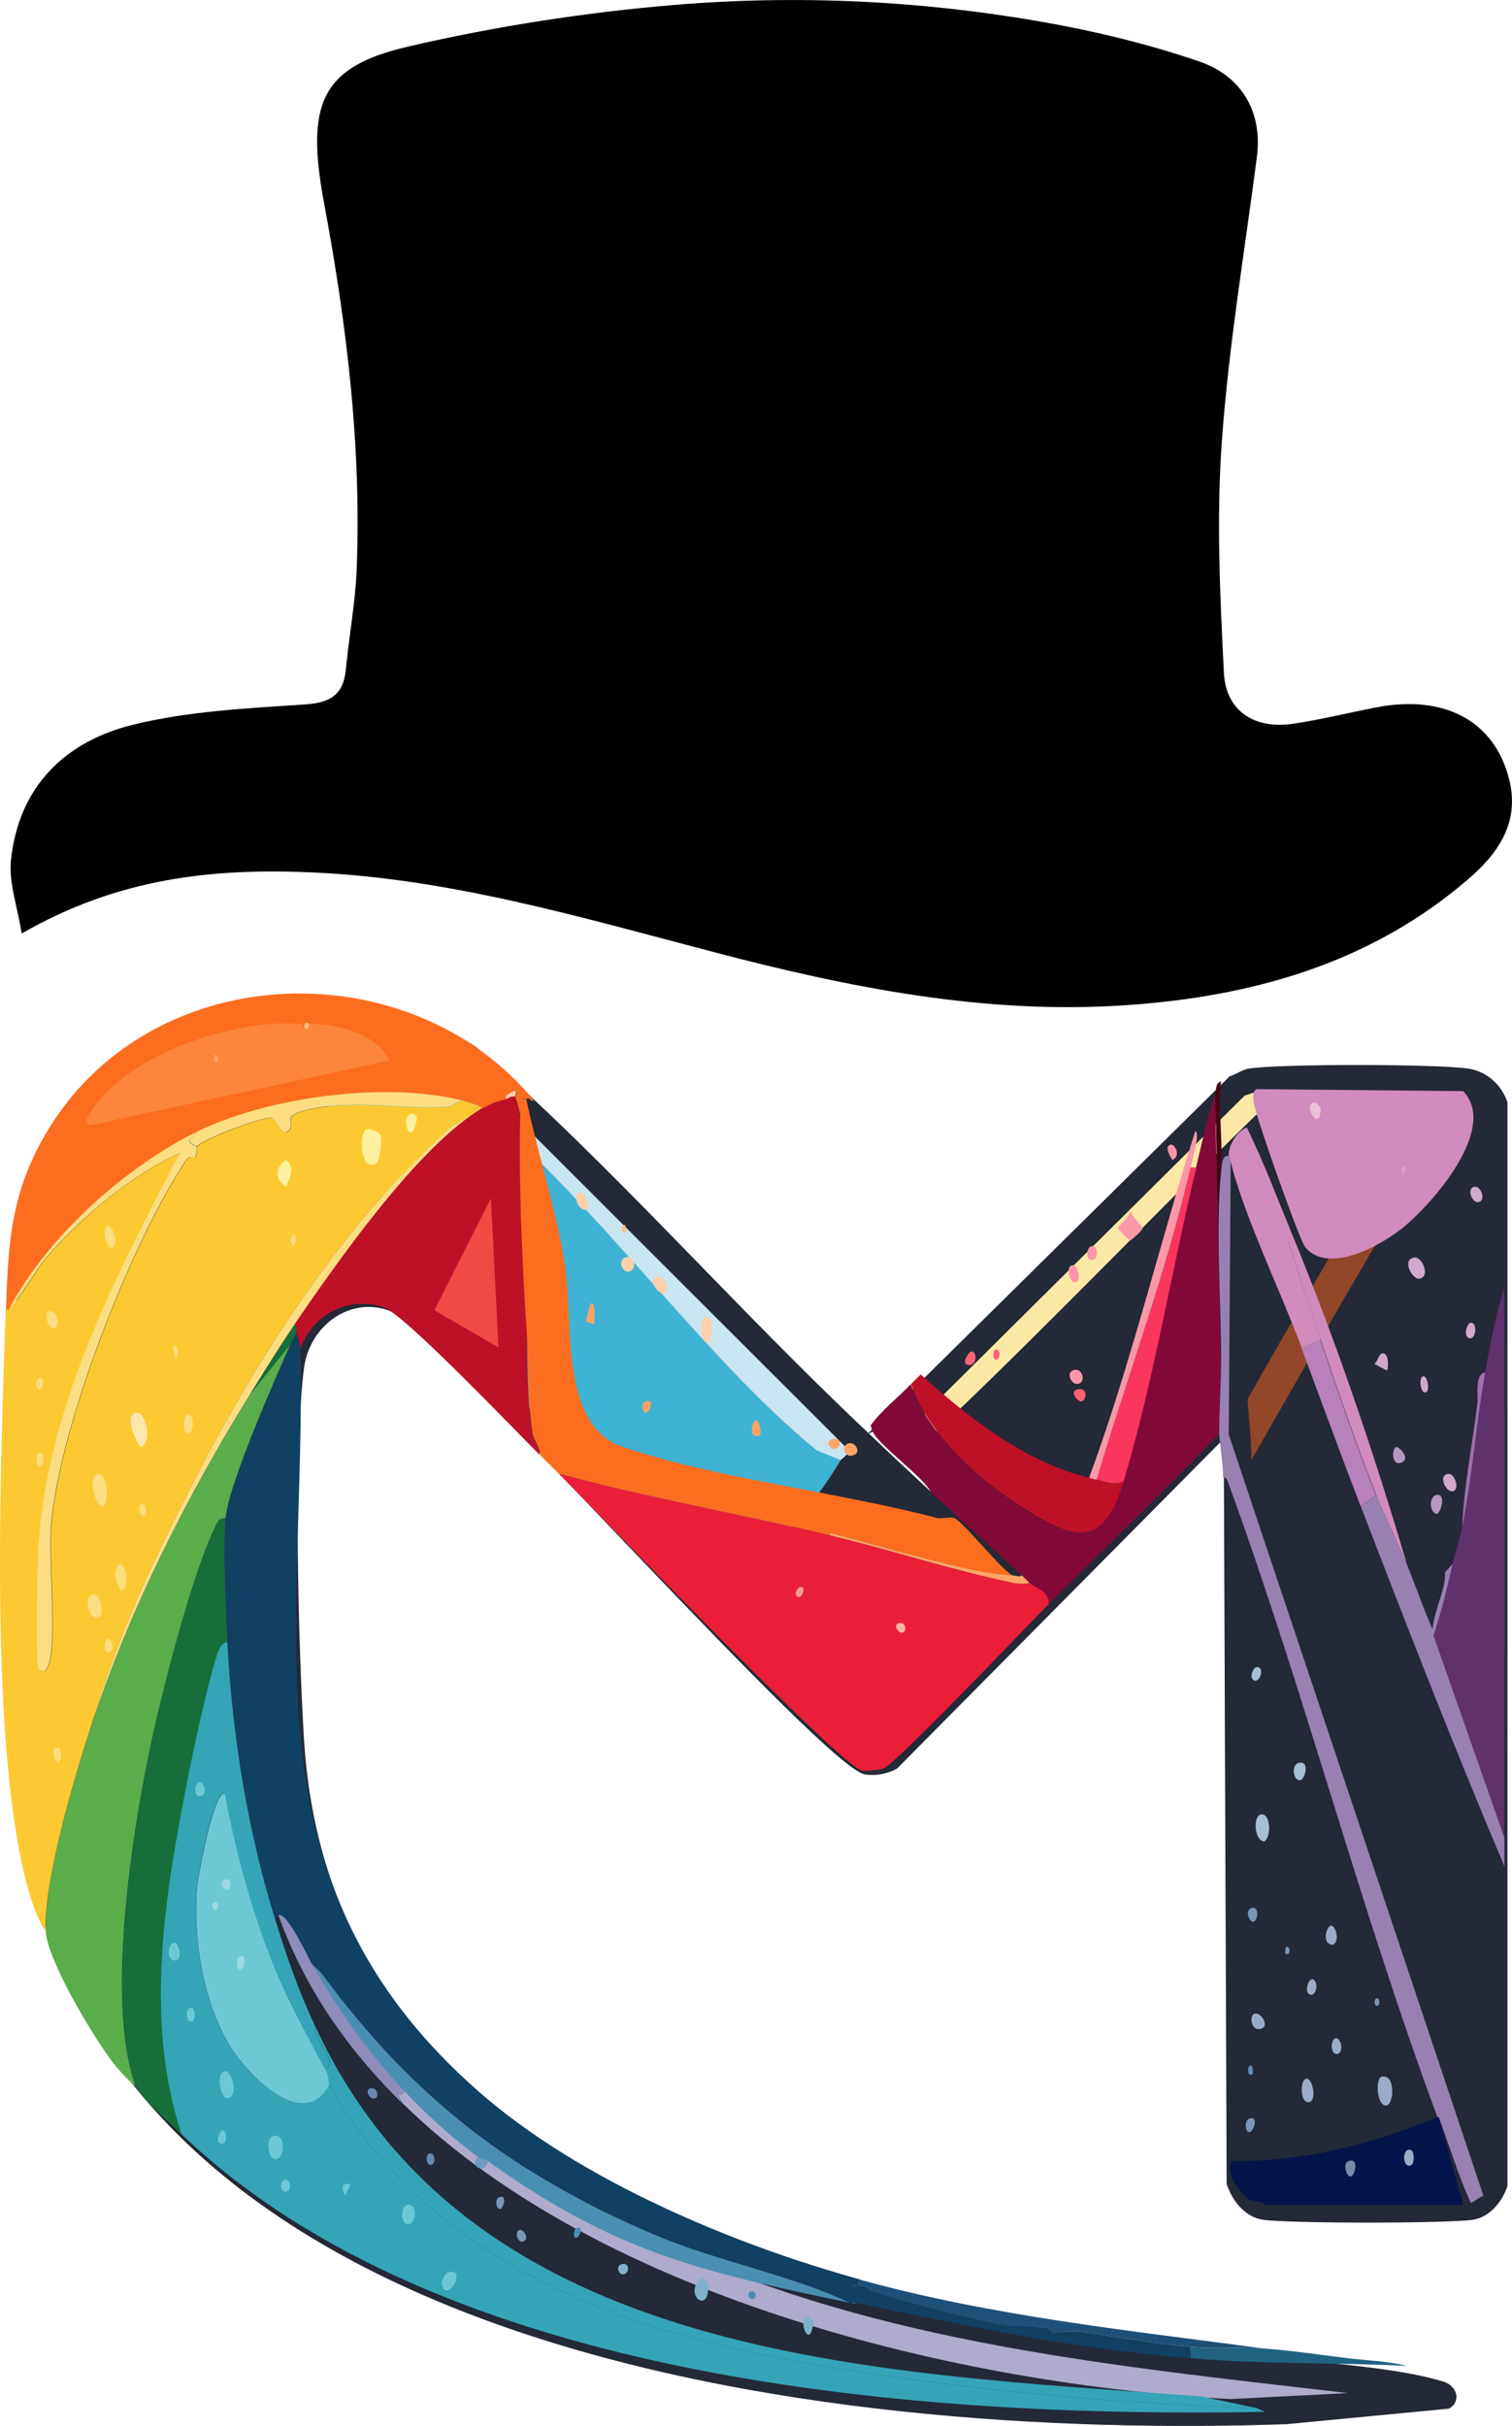 <svg xmlns="http://www.w3.org/2000/svg" version="1.1" xmlns:xlink="http://www.w3.org/1999/xlink" width="93.42" height="149.88"><svg id="SvgjsSvg1267" data-name="Ebene 1" xmlns="http://www.w3.org/2000/svg" xmlns:xlink="http://www.w3.org/1999/xlink" viewBox="0 0 93.42 149.88">
  <defs>
    <style>
      .cls-1 {
        fill: #fc6d1f;
      }

      .cls-2 {
        fill: #9bd9e1;
      }

      .cls-3 {
        fill: #a070a8;
      }

      .cls-4 {
        fill: #35a4b7;
      }

      .cls-5 {
        fill: #9cacc8;
      }

      .cls-6 {
        fill: #fca567;
      }

      .cls-7 {
        fill: #fd853d;
      }

      .cls-8 {
        fill: #498fb3;
      }

      .cls-9 {
        fill: #9880b1;
      }

      .cls-10 {
        fill: #fde7ae;
      }

      .cls-11 {
        fill: #eb1e38;
      }

      .cls-12 {
        fill: url(#Unbenannter_Verlauf_526);
      }

      .cls-13 {
        fill: #fa365f;
      }

      .cls-14 {
        fill: url(#Unbenannter_Verlauf_584);
      }

      .cls-15 {
        fill: #05144b;
      }

      .cls-16 {
        fill: #fdb2a0;
      }

      .cls-17 {
        fill: #fff;
      }

      .cls-18 {
        fill: #166e3b;
      }

      .cls-19 {
        fill: #7b8aa7;
      }

      .cls-20 {
        fill: #3fb3d4;
      }

      .cls-21 {
        fill: #104062;
      }

      .cls-22 {
        fill: url(#Unbenannter_Verlauf_527);
      }

      .cls-23 {
        fill: #232936;
      }

      .cls-24 {
        fill: url(#Unbenannter_Verlauf_214);
      }

      .cls-25 {
        fill: #c9e5f2;
      }

      .cls-26 {
        fill: #273368;
      }

      .cls-27 {
        fill: #1e5078;
      }

      .cls-28 {
        fill: url(#Unbenannter_Verlauf_543);
      }

      .cls-29 {
        fill: #b881b9;
      }

      .cls-30 {
        fill: #820937;
      }

      .cls-31 {
        fill: url(#Unbenannter_Verlauf_554);
      }

      .cls-32 {
        fill: #7eb2ca;
      }

      .cls-33 {
        fill: #b598be;
      }

      .cls-34 {
        fill: #fddd81;
      }

      .cls-35 {
        fill: #460615;
      }

      .cls-36 {
        fill: #6c9cbd;
      }

      .cls-37 {
        fill: #8e8cba;
      }

      .cls-38 {
        fill: #fdc932;
      }

      .cls-39 {
        fill: #aeabcc;
      }

      .cls-40 {
        fill: #fecfa9;
      }

      .cls-41 {
        fill: #5f316d;
      }

      .cls-42 {
        fill: #f89d98;
      }

      .cls-43 {
        fill: #edc0d8;
      }

      .cls-44 {
        fill: #7a96b7;
      }

      .cls-45 {
        fill: #fef09f;
      }

      .cls-46 {
        fill: #6889b0;
      }

      .cls-47 {
        fill: url(#Unbenannter_Verlauf_212);
      }

      .cls-48 {
        fill: #9d3431;
      }

      .cls-49 {
        fill: #d28bbd;
      }

      .cls-50 {
        fill: url(#Unbenannter_Verlauf_574);
      }

      .cls-51 {
        fill: url(#Unbenannter_Verlauf_211);
      }

      .cls-52 {
        fill: #be1128;
      }

      .cls-53 {
        fill: #d1a8cb;
      }

      .cls-54 {
        fill: #59ad4b;
      }

      .cls-55 {
        fill: #fb97a9;
      }

      .cls-56 {
        fill: #fa6375;
      }

      .cls-57 {
        fill: #a7bed5;
      }

      .cls-58 {
        fill: #fbe7a6;
      }

      .cls-59 {
        fill: #216281;
      }

      .cls-60 {
        fill: #924728;
      }

      .cls-61 {
        fill: #6cc9d4;
      }

      .cls-62 {
        fill: #f14944;
      }

      .cls-63 {
        fill: url(#Unbenannter_Verlauf_213);
      }

      .cls-64 {
        fill: url(#Unbenannter_Verlauf_564);
      }

      .cls-65 {
        fill: #fcbc7f;
      }
    </style>
    <linearGradient id="SvgjsLinearGradient1266" data-name="Unbenannter Verlauf 211" x1="23.36" y1="62.76" x2="43.42" y2="147.86" gradientUnits="userSpaceOnUse">
      <stop offset=".2" stop-color="#51498a"></stop>
      <stop offset="1" stop-color="#8b80af"></stop>
    </linearGradient>
    <linearGradient id="SvgjsLinearGradient1265" data-name="Unbenannter Verlauf 213" x1="85.47" y1="73.45" x2="58.73" y2="92.44" gradientUnits="userSpaceOnUse">
      <stop offset="0" stop-color="#f9b038"></stop>
      <stop offset="1" stop-color="#fcdc36"></stop>
    </linearGradient>
    <linearGradient id="SvgjsLinearGradient1264" data-name="Unbenannter Verlauf 214" x1="47.9" y1="99.06" x2="59.57" y2="99.56" gradientUnits="userSpaceOnUse">
      <stop offset="0" stop-color="#69b36a"></stop>
      <stop offset="1" stop-color="#32a06f"></stop>
    </linearGradient>
    <linearGradient id="SvgjsLinearGradient1263" data-name="Unbenannter Verlauf 212" x1="106.04" y1="83.97" x2="69.5" y2="126.3" gradientUnits="userSpaceOnUse">
      <stop offset="0" stop-color="#ee4344"></stop>
      <stop offset="1" stop-color="#f8b340"></stop>
    </linearGradient>
    <linearGradient id="SvgjsLinearGradient1262" data-name="Unbenannter Verlauf 554" x1="28.44" y1="123.37" x2="80.83" y2="155.12" gradientUnits="userSpaceOnUse">
      <stop offset="0" stop-color="#1e4680"></stop>
      <stop offset=".42" stop-color="#317aa4"></stop>
      <stop offset=".83" stop-color="#2a8dab"></stop>
    </linearGradient>
    <linearGradient id="SvgjsLinearGradient1261" data-name="Unbenannter Verlauf 574" x1="70.89" y1="78.29" x2="62.2" y2="87.97" gradientUnits="userSpaceOnUse">
      <stop offset="0" stop-color="#fa4c6d"></stop>
      <stop offset="1" stop-color="#f91f49"></stop>
    </linearGradient>
    <linearGradient id="SvgjsLinearGradient1260" data-name="Unbenannter Verlauf 526" x1="78.51" y1="77.41" x2="91.48" y2="131.22" gradientUnits="userSpaceOnUse">
      <stop offset="0" stop-color="#9c5a94"></stop>
      <stop offset="1" stop-color="#422260"></stop>
    </linearGradient>
    <linearGradient id="SvgjsLinearGradient1259" data-name="Unbenannter Verlauf 527" x1="82.32" y1="98.23" x2="83.6" y2="131.91" gradientUnits="userSpaceOnUse">
      <stop offset="0" stop-color="#5186ae"></stop>
      <stop offset="1" stop-color="#213f79"></stop>
    </linearGradient>
    <linearGradient id="SvgjsLinearGradient1258" data-name="Unbenannter Verlauf 564" x1="84.39" y1="71.77" x2="86.56" y2="96.39" gradientUnits="userSpaceOnUse">
      <stop offset="0" stop-color="#cd7bac"></stop>
      <stop offset="1" stop-color="#804d8b"></stop>
    </linearGradient>
    <linearGradient id="SvgjsLinearGradient1257" data-name="Unbenannter Verlauf 543" x1="49.87" y1="76.76" x2="45.15" y2="90.26" gradientUnits="userSpaceOnUse">
      <stop offset="0" stop-color="#fe9b50"></stop>
      <stop offset="1" stop-color="#fd7f3b"></stop>
    </linearGradient>
    <linearGradient id="SvgjsLinearGradient1256" data-name="Unbenannter Verlauf 584" x1="46.61" y1="95.27" x2="57.12" y2="102.52" gradientUnits="userSpaceOnUse">
      <stop offset="0" stop-color="#f92a49"></stop>
      <stop offset="1" stop-color="#fd7857"></stop>
    </linearGradient>
  </defs>
  <path class="cls-23" d="M79.5,149.77c-28.09.99-76.57-4.08-78.66-40.92-.6-10.48.35-21.62.12-32.16,1.03-7.68,7.24-14.28,15.05-14.95,4.66-.4,9.53.36,13.45,2.98,8.5,7.45,15.96,16.07,24.2,23.82l22.31-22.04c.38-.12.79-.41,1.18-.48,1.85-.3,11.69-.29,13.57,0,1.15.18,2.05.99,2.42,2.08v66.95c-.29.92-1.06,1.9-2.07,2.08-1.39.25-11.68.25-13.1,0-1.09-.19-1.86-1.21-2.18-2.2l-.18-46.04-20.18,20.37c-.57.33-1.35.48-2.01.36-2.46-.44-24.51-25.19-28.56-28.23-2.62-1.71-5.71.2-6.08,3.16-.67,5.35-.34,17.22,0,22.87,1.62,26.86,30.88,34.47,52.58,37.58,4.82.69,13.64.85,17.82,2.14.85.26,1.13,1.22.35,1.67"></path>
  <path class="cls-51" d="M76.02,148.22c-26.11.57-71.54-4.79-73.65-38.89-.54-8.82-.66-22.7,0-31.45.49-6.51,4.83-12.35,11.09-14l4.01,13.52c.04,1.62.26,3.33.24,4.94-.06,3.38-.45,6.91-.47,10.36-.69-.67-1.59-.47-2.01.42-.45,14.57-1.34,26.09,9.68,36.87,12.26,11.99,34.43,17.36,51.1,18.23"></path>
  <path class="cls-39" d="M76.02,148.22c-16.67-.87-38.84-6.23-51.1-18.23l-.35-.54c.68-.03.99-1.29,1.65-1.01,3.89,4.1,9.83,7.87,14.93,10.24,13.14,6.13,27.89,7.51,42.13,9.17"></path>
  <path class="cls-37" d="M17.24,92.71c-.09,13.73-1.1,25.13,8.97,35.74-.66-.28-.97.99-1.65,1.01l.35.54c-11.01-10.77-10.12-22.3-9.68-36.87.41-.88,1.32-1.08,2.01-.42Z"></path>
  <path class="cls-26" d="M17.71,82.35c.03-1.62-.19-3.32-.24-4.94l-4.01-13.52c.41-.11,1.15-.66,1.71-.48l12.1,17.93-2.54-1.73c-2.95-1.1-5.38.25-7.02,2.74Z"></path>
  <g>
    <g>
      <path class="cls-63" d="M85.34,69c-3.43,6.24-7.21,12.27-10.62,18.52l-11.98,12.21c-2.3-3.1-4.91-6.06-7.02-9.29,7.49-6.94,14.57-14.41,21.89-21.56l7.73.12Z"></path>
      <path class="cls-24" d="M53.77,90.45l7.73,10.3c-.85.88-6.75,7.35-7.26,7.45-.88.16-6.88-6.81-8.08-7.56l7.61-10.18Z"></path>
      <g>
        <path class="cls-20" d="M51.94,90.21c-1.83,3.14-4.85,6.14-6.9,9.17-.09-.17-.25-.18-.35-.24-.89-.49-10.8-10.65-11.86-11.97-4.82-6.02-10.83-15.95-14.99-22.69,3.66-.1,7.19.6,10.21,2.74,7.61,5.38,14.96,16.34,22.42,22.39l1.48.6Z"></path>
        <path class="cls-25" d="M51.94,90.21l-1.48-.6c-7.46-6.06-14.82-17.01-22.42-22.39-3.02-2.14-6.55-2.84-10.21-2.74-.21-.34-.88-.82-.77-1.31,4.39-.21,8.58.58,12.16,3.22l23.19,23.17c.04.32-.41.56-.47.66Z"></path>
      </g>
      <path class="cls-58" d="M85.34,69l-7.73-.12c-7.32,7.15-14.4,14.62-21.89,21.56-.22-.34-.63-.57-.71-1.01l21.89-21.74.71-.24,8.62.12c-.1.54-.67,1.03-.89,1.43Z"></path>
    </g>
    <g>
      <path class="cls-47" d="M77.32,90.21c2.73-4.77,5.45-9.57,8.26-14.29,1.63-2.75,3.41-5.42,4.96-8.22.73.13.77.03,1.18.89l-.12,66.35-.65.66h-12.86l-.77-.77c0-14.87,0-29.74,0-44.61Z"></path>
      <path class="cls-60" d="M85.58,75.91c-2.81,4.73-5.53,9.52-8.26,14.29,0-1.2-.16-2.54-.24-3.75,2.15-3.82,4.36-7.61,6.61-11.38l1.89.83Z"></path>
      <path class="cls-48" d="M90.53,67.69c-1.55,2.8-3.32,5.47-4.96,8.22l-1.89-.83c.56-.93,3.98-7.25,4.37-7.45.45-.23,1.95-.03,2.48.06Z"></path>
    </g>
  </g>
  <path class="cls-54" d="M17.97,83.02c-.99,2.24-3.82,8.64-4.02,10.76-.36.08-.41.04-.59.41-1.43,2.98-2.88,8.64-3.67,11.94-1.34,5.68-3.3,17.37-1.3,22.77-.52-.42-1.01-.95-1.42-1.48-1.22-1.59-4.06-6.33-4.14-8.1-.14-3.13,1.81-9.65,2.84-12.77,2.36-7.18,5.86-14.05,9.82-20.46l2.48-3.07Z"></path>
  <path class="cls-18" d="M18.32,82.31c-.08.26-.27.51-.35.71l-2.48,3.07c.9-1.45,1.76-2.85,2.72-4.26.21.03.09.32.12.47Z"></path>
  <path class="cls-18" d="M13.95,93.78c-.17,1.8.02,5.75.12,7.69-.41,0-.6.66-.71,1.01-.66,2.18-1.32,5.3-1.77,7.57-1.41,7.07-2.67,14.85-.35,21.82-.61-.58-2.6-2.3-2.84-2.96-2-5.39-.04-17.09,1.3-22.77.78-3.31,2.24-8.97,3.67-11.94.18-.38.23-.33.59-.41Z"></path>
  <path class="cls-4" d="M78.16,149.01c-21.18.39-50.88-1.78-66.94-17.15-2.32-6.96-1.05-14.75.35-21.82.45-2.27,1.11-5.39,1.77-7.57.1-.34.29-1.01.71-1.01.3,5.76,1.26,11.67,2.96,17.15.75,2.41,1.41,4.31,2.48,6.62-.22.78,1.53,2.18.59,2.6-1.45-2.66-2.74-5.11-3.78-7.98s-1.84-5.9-2.42-9.05c-.7-.19-1.67,5.15-1.71,5.74-.26,3.17.35,7.06,2.01,9.82,1.05,1.75,4.58,5.48,6.15,2.42,6.71,11.73,19.33,15.65,31.87,17.62,8.2,1.29,17.19,2.13,25.43,2.37"></path>
  <g>
    <path class="cls-61" d="M13.89,127.96c.43-.04.84,1.44.24,1.66-.52.19-.83-1.6-.24-1.66Z"></path>
    <path class="cls-61" d="M16.84,131.98c.82-.3.77,1.34.24,1.42s-.69-1.25-.24-1.42Z"></path>
    <g>
      <path class="cls-61" d="M27.72,140.37c1.2-.22-.17,1.99-.41.77-.06-.27.23-.74.41-.77Z"></path>
      <path class="cls-61" d="M25.12,136.24c.7-.2.62,1.14.12,1.18s-.51-1.07-.12-1.18Z"></path>
    </g>
    <path class="cls-61" d="M10.81,120.03c.2.02.5.93.12,1.06-.7.24-.61-1.12-.12-1.06Z"></path>
    <path class="cls-61" d="M12.35,110.1c.2,0,.49.67.12.83-.56.23-.47-.83-.12-.83Z"></path>
    <path class="cls-61" d="M11.76,124.05c.33-.06.34.74.12.83-.39.15-.45-.77-.12-.83Z"></path>
    <path class="cls-61" d="M17.55,134.7c.47-.16.46.69.12.71-.38.03-.39-.62-.12-.71Z"></path>
    <path class="cls-61" d="M13.77,131.62c.28.04.26.93-.12.83s-.06-.85.12-.83Z"></path>
    <path class="cls-61" d="M21.34,134.93c.08-.02.26-.02.3.06l-.3.65c-.14-.16-.3-.63,0-.71Z"></path>
  </g>
  <path class="cls-21" d="M18.56,83.37c.39,17.63-3.83,32.87,11.06,45.89,6.22,5.44,15.67,9.41,23.59,11.59-.18.05-.22.34-.24.35-.04.03-.28-.06-.35.06l.35-.06c.72.02.78.34.83.35-.59.73-1.32.45-2.07,0-.28.27-.72-.25-1.06-.35-6.64-1.95-13.38-4.25-19.63-8.51-4.38-2.99-7.82-6.71-11.18-10.76-.09-.13-.46-.44-.59-.59-.3-.52-1.93-4.09-2.25-2.72-1.69-5.48-2.66-11.39-2.96-17.15-.1-1.94-.29-5.89-.12-7.69.2-2.12,3.03-8.52,4.02-10.76.09-.2.28-.45.35-.71.07.37.23.66.24,1.06Z"></path>
  <path class="cls-4" d="M77.63,148.77c-8.24-.24-17.22-1.08-25.43-2.37-12.54-1.97-25.16-5.89-31.87-17.62-.03-.05,0-.51-.24-.95.94-.42-.81-1.82-.59-2.6,9.55,20.68,34.55,21.34,54.7,22.82"></path>
  <path class="cls-27" d="M78.28,145.11c-1.59-.13-3.13.02-4.73-.12-2.32-.2-4.62-.63-6.92-.95-.59-.08-1.16.19-1.66.12-.05,0-.1-.33-.24-.35-.75-.12-1.93,0-2.6-.12-2.3-.41-6.05-1.43-8.34-2.13-.05-.01-.1-.33-.83-.35.02-.01.06-.3.24-.35,8.19,2.26,16.67,3.13,25.07,4.26Z"></path>
  <path class="cls-59" d="M78.28,145.11c1.67.13,3.61.42,5.03.59,1.19.14,2.44.17,3.61.47-4.48-.22-8.77-.09-13.36-.47v-.71c1.6.14,3.14,0,4.73.12Z"></path>
  <path class="cls-8" d="M19.86,121.93c5.75,7.77,11.81,12.44,20.75,16.2,3.71,1.56,8.48,2.49,11.89,4.14-9.14-1.9-14.5-3.12-22.35-8.75-.18-.13-.41-.1-.59-.24-4.33-3.21-7.66-7.33-10.29-11.94.14.16.5.47.59.59Z"></path>
  <path class="cls-21" d="M53.8,141.56c2.29.7,6.04,1.72,8.34,2.13.67.12,1.85,0,2.6.12.13.02.19.35.24.35.49.07,1.07-.2,1.66-.12,2.3.32,4.6.75,6.92.95v.71c-7.51-.63-13.43-1.93-20.7-3.43-.1-.02-.29.03-.35,0-3.4-1.65-8.17-2.58-11.89-4.14-8.94-3.76-15-8.43-20.75-16.2,3.36,4.05,6.8,7.77,11.18,10.76,6.25,4.27,12.99,6.56,19.63,8.51.35.1.78.62,1.06.35.75.45,1.48.73,2.07,0Z"></path>
  <path class="cls-31" d="M74.2,148.06c-20.15-1.48-45.14-2.14-54.7-22.82-1.07-2.31-1.74-4.21-2.48-6.62.32-1.37,1.95,2.2,2.25,2.72,2.63,4.62,5.95,8.74,10.29,11.94-.7.49.47,1.15.59.24,7.85,5.63,13.21,6.85,22.35,8.75.39.08.34,0,.35,0,7.27,1.5,13.18,2.8,20.7,3.43,4.6.39,8.88.25,13.36.47.77.04,2.89.16,2.96,1.12.02.29-.35.99-.65,1.12"></path>
  <g>
    <path class="cls-32" d="M43.34,140.73l.41.3c.18,2.11-1.63.75-.41-.3Z"></path>
    <path class="cls-32" d="M49.96,143.09s.22.24.3.3c-.19,2.1-1.1-.31-.3-.3Z"></path>
    <path class="cls-36" d="M30.15,133.52c-.13.92-1.29.25-.59-.24.18.13.41.11.59.24Z"></path>
    <path class="cls-44" d="M32.1,137.77c.25-.07.64.55.24.71-.36.14-.58-.61-.24-.71Z"></path>
    <path class="cls-32" d="M38.37,139.9c.52-.19.54.47.24.59-.37.15-.59-.46-.24-.59Z"></path>
    <path class="cls-46" d="M22.88,129.02c.41-.1.54.45.35.59-.33.24-.75-.49-.35-.59Z"></path>
    <path class="cls-46" d="M26.54,133.04c.34-.08.41.64.12.71-.34.08-.41-.64-.12-.71Z"></path>
    <path class="cls-44" d="M30.8,135.76c.59-.25.3.68.12.71-.31.05-.32-.62-.12-.71Z"></path>
    <path class="cls-8" d="M35.65,137.65c.46-.18.12.77-.12.59-.14-.1-.07-.52.12-.59Z"></path>
    <path class="cls-8" d="M46.41,141.56c.29-.06.4.41.12.47-.29.06-.4-.41-.12-.47Z"></path>
    <path class="cls-8" d="M52.86,142.27s.04.08-.35,0c.06.03.25-.02.35,0Z"></path>
  </g>
  <path class="cls-27" d="M52.97,141.2l-.35.06c.07-.12.31-.02.35-.06Z"></path>
  <g>
    <path class="cls-61" d="M20.1,127.84c.24.44.21.9.24.95-1.57,3.05-5.1-.68-6.15-2.42-1.66-2.76-2.27-6.64-2.01-9.82.05-.59,1.02-5.92,1.71-5.74.59,3.14,1.34,6.04,2.42,9.05s2.34,5.32,3.78,7.98Z"></path>
    <path class="cls-2" d="M14.83,120.86c.47-.12.27.87,0,.83-.23-.03-.27-.76,0-.83Z"></path>
    <path class="cls-2" d="M13.89,116.13c.46-.18.39.52.24.59-.34.16-.61-.44-.24-.59Z"></path>
    <path class="cls-2" d="M13.18,117.55c.4-.2.34.47.12.47-.11,0-.29-.39-.12-.47Z"></path>
  </g>
  <g>
    <path class="cls-30" d="M75.44,83.85c0,1.57-.12,3.17-.12,4.73-3.43,3.59-7.02,7.02-10.53,10.53-.03-.86-.81-.95-1.18-1.3-.16-.15-.3-.32-.47-.47-1.88-1.74-3.8-3.46-5.68-5.2-.5-.9-3.29-2.92-3.55-3.67-.04-.11-.07-.29-.12-.41.71-.96,1.67-1.69,2.48-2.54,1.02,2.96,3.86,5.66,6.45,7.33,3.31,2.14,5.33,3.21,6.68-1.3,1.84-6.15,2.98-13.09,4.49-19.39.37-1.54.7-3.1,1.18-4.61l.35,16.32Z"></path>
    <path class="cls-52" d="M56.88,84.91c3,2.71,6.41,5.4,10.41,6.39.16.04.3.08.47.12.53.1.97.39,1.66.12-1.35,4.51-3.37,3.44-6.68,1.3-2.58-1.67-5.43-4.37-6.45-7.33.2-.21.4-.4.59-.59Z"></path>
    <path class="cls-35" d="M75.44,72.37c-.35,3.34-.01,7.99,0,11.47l-.35-16.32c.07-.22,0-.6.35-.71-.19,1.73.14,3.79,0,5.56Z"></path>
    <path class="cls-13" d="M73.91,72.14c-1.51,6.31-2.65,13.25-4.49,19.39-.68.27-1.12-.01-1.66-.12,1.88-6.33,4.32-12.85,5.79-19.28h.35Z"></path>
    <path class="cls-55" d="M73.55,72.14c-1.47,6.43-3.91,12.94-5.79,19.28-.18-.03-.31-.08-.47-.12,2.58-7,4.32-14.35,6.56-21.41.34,0-.23,1.94-.3,2.25Z"></path>
    <g>
      <path class="cls-50" d="M75.44,66.82c-.35.11-.28.49-.35.71-.48,1.52-.81,3.07-1.18,4.61h-.35c.07-.3.63-2.25.3-2.25-2.24,7.06-3.99,14.41-6.56,21.41-4-.99-7.41-3.67-10.41-6.39,6.06-6.27,12.31-12.38,18.57-18.45.32.12,0,.34,0,.35Z"></path>
      <g>
        <path class="cls-55" d="M69.83,74.86c.08.2.75.94.77,1.01.03.11-.71.77-.77.77s-.77-.71-.77-.77c0-.06.76-.74.77-1.01Z"></path>
        <path class="cls-55" d="M66.28,84.67c.6-.28.91.83.24.83-.32,0-.65-.64-.24-.83Z"></path>
        <path class="cls-55" d="M66.28,78.17c.35,0,.56,1.07.12,1.06-.31,0-.59-1.06-.12-1.06Z"></path>
        <path class="cls-55" d="M67.46,76.99c.39-.02.4.71.12.83-.54.22-.49-.81-.12-.83Z"></path>
        <path class="cls-56" d="M66.51,85.86c.7-.24.65.6.35.71-.25.09-.78-.56-.35-.71Z"></path>
        <path class="cls-56" d="M60.01,83.49c.4,0,.36.99-.24.83-.4-.11.12-.83.24-.83Z"></path>
        <path class="cls-55" d="M72.31,70.72c.28-.08.69.7.12.95-.12-.21-.51-.83-.12-.95Z"></path>
        <path class="cls-56" d="M61.55,83.37c.29,0,.21.53.12.59-.37.26-.38-.59-.12-.59Z"></path>
      </g>
    </g>
    <g>
      <path class="cls-12" d="M80.41,83.25c1.22,3.27,2.41,6.56,3.67,9.82,2.86,7.45,5.76,14.89,8.87,22.23-.02,6.25.02,12.5,0,18.74-.33.77-.55,1.18-1.18,1.71l-.12-.12-15.73-47.01.12-16.85c.83,3.36,3.11,8.06,4.38,11.47Z"></path>
      <path class="cls-41" d="M92.95,113.53l-4.38-12.48c.48-1.46.85-2.93,1.18-4.43.16-.75.44-1.48.59-2.25.63-3.17.87-6.4,1.42-9.58.3-1.74.66-3.52,1.18-5.2.05,11.31.03,22.63,0,33.94Z"></path>
      <path class="cls-9" d="M75.92,71.43s.08.19.12.35l-.12,16.85,15.73,47.01-.77.47c-.76-1.64-1.3-3.47-1.95-5.2-.06-.16-.12-.11-.12-.12-4.77-12.84-8.2-26.24-12.89-39.09-.06-.17-.13-.48-.35-.41,0-.9-.23-2.21-.24-2.72,0-1.56.12-3.16.12-4.73-.01-3.48-.35-8.13,0-11.47.04-.34.05-1.07.47-.95Z"></path>
      <path class="cls-9" d="M86.91,96.62c.56,1.34,1,2.7,1.6,4.02.16-1.36.85-2.54.77-3.49l.47-.53c-.33,1.5-.7,2.98-1.18,4.43l4.38,12.48c0,.59,0,1.18,0,1.77-3.11-7.34-6.01-14.79-8.87-22.23l.95-.71c.57,1.44,1.29,2.83,1.89,4.26Z"></path>
      <path class="cls-49" d="M79.94,76.51l-.35.18c.64,2.04,1.32,4.06,2.01,6.09l-1.18.47c-1.27-3.41-3.55-8.11-4.38-11.47-.04-.16-.12-.34-.12-.35-.06-.57.48-1.56,1.12-1.77,1.07,2.2,1.96,4.57,2.9,6.86Z"></path>
      <path class="cls-29" d="M85.02,92.36l-.95.71c-1.25-3.26-2.45-6.54-3.67-9.82l1.18-.47c1.09,3.21,2.18,6.43,3.43,9.58Z"></path>
      <g>
        <path class="cls-22" d="M88.81,130.8c-4,1.69-8.35,2.78-12.71,2.72-.43.66.49,1.98,1.06,2.37.21.14.93.09.95.35h12.3l-1.48-5.32c.65,1.73,1.19,3.56,1.95,5.2l.77-.47.12.12c-.46.39-.86.73-1.48.83-1.62.26-10.69.26-12.3,0-1.04-.17-1.87-1.02-2.31-1.95-.25-14.44-.07-28.9-.12-43.34.23-.06.29.24.35.41,4.69,12.84,8.12,26.25,12.89,39.09Z"></path>
        <g>
          <path class="cls-5" d="M85.32,128.31c.93-.26.81,1.7.35,1.77-.55.09-.72-1.45-.35-1.77Z"></path>
          <path class="cls-57" d="M77.87,112.11c.64-.19.71,1.41.24,1.66-.63-.07-.68-1.53-.24-1.66Z"></path>
          <path class="cls-5" d="M80.71,128.43c.39-.06.63,1.25.24,1.42-.61.26-.68-1.35-.24-1.42Z"></path>
          <path class="cls-57" d="M80.23,108.92c.73-.18.4,1,.12,1.06-.44.09-.6-.94-.12-1.06Z"></path>
          <path class="cls-5" d="M82.24,118.97c.28-.03.57.97.12,1.18-.75-.03-.4-1.16-.12-1.18Z"></path>
          <path class="cls-5" d="M77.51,124.41c.42-.15,1.06.95.24.95-.45,0-.57-.83-.24-.95Z"></path>
          <path class="cls-5" d="M82.48,125.95c.41-.15.57.92.12.95-.41.02-.39-.85-.12-.95Z"></path>
          <path class="cls-5" d="M81.06,122.28c.43,0,.32,1.1-.12.95-.37-.13-.12-.94.12-.95Z"></path>
          <path class="cls-44" d="M77.16,130.91c.84-.34.03,1.52-.18.53-.04-.17,0-.46.18-.53Z"></path>
          <path class="cls-57" d="M77.63,103c.55-.04.22.95-.12.83-.37-.13-.09-.81.12-.83Z"></path>
          <path class="cls-44" d="M77.28,117.9c.56-.23.47.83.12.83-.2,0-.49-.67-.12-.83Z"></path>
          <path class="cls-46" d="M77.28,127.6c.11,0,.25.6,0,.59-.24-.01-.2-.6,0-.59Z"></path>
          <path class="cls-44" d="M85.08,123.46c.2,0,.2.47,0,.47s-.2-.47,0-.47Z"></path>
          <path class="cls-44" d="M79.52,120.27c.16-.01.25.43,0,.47-.2.03-.11-.46,0-.47Z"></path>
        </g>
      </g>
      <path class="cls-49" d="M79.94,76.51c2.69,6.55,4.96,13.31,6.98,20.1-.6-1.42-1.32-2.82-1.89-4.26-1.25-3.15-2.34-6.37-3.43-9.58-.69-2.03-1.37-4.05-2.01-6.09l.35-.18Z"></path>
      <g>
        <path class="cls-15" d="M88.93,130.91l1.48,5.32h-12.3c-.02-.27-.73-.21-.95-.35-.58-.39-1.5-1.71-1.06-2.37,4.37.06,8.71-1.03,12.71-2.72,0,0,.06-.04.12.12Z"></path>
        <path class="cls-19" d="M83.31,133.52c.69-.26.42.95.12.95-.24,0-.49-.81-.12-.95Z"></path>
        <path class="cls-5" d="M87.09,132.81c.34,0,.3.85.12.95-.54.28-.62-.96-.12-.95Z"></path>
      </g>
      <g>
        <path class="cls-64" d="M92.95,79.59c-.52,1.69-.88,3.46-1.18,5.2-.67.1-.43,1.5-.47,1.83-.31,2.57-.84,5.15-.95,7.75-.15.76-.43,1.5-.59,2.25l-.47.53c.09.95-.61,2.13-.77,3.49-.59-1.32-1.04-2.69-1.6-4.02-2.02-6.79-4.29-13.55-6.98-20.1-.94-2.29-1.82-4.66-2.9-6.86-.64.22-1.19,1.2-1.12,1.77-.42-.12-.44.61-.47.95.14-1.77-.19-3.83,0-5.56,0-.02.32-.23,0-.35.19-.37.88-.65,1.24-.71,1.92-.3,12.66-.31,14.55,0,.72.12,1.57.71,1.71,1.48.51,2.67-.01,9.24,0,12.36Z"></path>
        <g>
          <path class="cls-3" d="M91.76,84.79c-.55,3.18-.79,6.41-1.42,9.58.11-2.59.64-5.17.95-7.75.04-.33-.19-1.74.47-1.83Z"></path>
          <path class="cls-53" d="M87.33,77.7c.56-.13,1.08,1.23.35,1.3-.42.04-1.07-1.14-.35-1.3Z"></path>
          <path class="cls-53" d="M89.46,91.06c.42-.07.73.91.35,1.06-.42.18-1.01-.95-.35-1.06Z"></path>
          <path class="cls-33" d="M88.75,92.36c.66-.1.25,1.18,0,1.18-.51-.2-.41-1.12,0-1.18Z"></path>
          <path class="cls-53" d="M85.44,83.61c.43,0,.33,1.07.24,1.06l-.77-.41c.22-.11.26-.65.53-.65Z"></path>
          <path class="cls-33" d="M86.26,89.4c.15-.05.92.68.35.95-.65.3-.62-.85-.35-.95Z"></path>
          <path class="cls-53" d="M91.11,73.32c.39-.06.73.84.24.95-.39.08-.78-.86-.24-.95Z"></path>
          <path class="cls-53" d="M90.88,81.72c.43,0,.32,1.1-.12.95-.37-.13-.12-.94.12-.95Z"></path>
          <path class="cls-53" d="M87.92,85.03c.28-.06.41.8.24.95-.36.31-.55-.87-.24-.95Z"></path>
          <g>
            <path class="cls-49" d="M77.63,67.29l12.77.12c2.18,2.28-1.82,6.87-3.67,8.4-1.34,1.1-4.65,2.98-6.09,1.24-.36-.44-3.15-8.32-3.19-8.99-.01-.22-.06-.66.18-.77Z"></path>
            <path class="cls-43" d="M81.18,68.12c.2-.02.29.2.41.3.04,1.7-1.17-.2-.41-.3Z"></path>
            <path class="cls-53" d="M86.74,72.02c.09.04.1.39,0,.47-.16.13-.13-.53,0-.47Z"></path>
          </g>
        </g>
      </g>
    </g>
  </g>
  <g>
    <path class="cls-34" d="M28.61,68c-.31-.02-.73.35-.77.35-2.62.25-5.57-.42-8.4.12-2.44.46-.99.89-1.66,1.42-.43.35-.66-.79-1.06-.83-.52-.05-4.16,1.29-4.55,1.77-.9-.38-.25-.44,0-.95,4.37-2.15,11.74-3.12,16.44-1.89Z"></path>
    <g>
      <path class="cls-38" d="M29.79,68.47c-.21.12-.5.33-.71.47l-1.24.71c-7.65,6.85-13.37,16.51-17.8,25.72-1.73,3.6-3.29,7.33-4.38,11.18-1.03,3.12-2.97,9.64-2.84,12.77-.46-.64-.85-1.78-1.06-2.54C-.7,108.04.04,90.57.35,80.89c.23.07.22-.11.24-.12.64-.46,1.61-2.27,2.25-3.02,2.14-2.51,5.28-5.16,8.28-6.5-4,7.67-8.22,15.65-8.75,24.48-.05.84-.15,7,0,7.33.06.15.26.21.41.18.09-.03.28-.45.3-.53.44-1.87-.11-6.37.12-8.75.58-6.03,4.91-17.16,8.28-22.23.29-.44.47-.09.59-.24.14-.17.1-.62.12-.65.39-.48,4.04-1.83,4.55-1.77.41.04.63,1.18,1.06.83.66-.53-.78-.96,1.66-1.42,2.82-.53,5.78.13,8.4-.12.04,0,.46-.38.77-.35.38.1.85.24,1.18.47Z"></path>
      <g>
        <path class="cls-34" d="M12.17,70.84s.02.48-.12.65c-.12.14-.3-.2-.59.24-3.37,5.07-7.7,16.21-8.28,22.23-.23,2.38.32,6.88-.12,8.75-.02.08-.21.5-.3.53-.16.03-.35-.03-.41-.18-.15-.34-.05-6.49,0-7.33.53-8.83,4.75-16.81,8.75-24.48-2.99,1.34-6.14,3.99-8.28,6.5-.64.75-1.61,2.55-2.25,3.02,2.35-4.43,7.1-8.68,11.59-10.88-.25.51-.9.57,0,.95Z"></path>
        <path class="cls-34" d="M29.08,68.94c-3.72,2.61-8.26,9.07-10.88,12.89-.96,1.41-1.82,2.81-2.72,4.26-3.95,6.4-7.45,13.28-9.82,20.46,1.09-3.85,2.65-7.58,4.38-11.18,4.43-9.21,10.15-18.87,17.8-25.72l1.24-.71Z"></path>
        <path class="cls-45" d="M22.64,69.77c.13-.06.8.12.89.41.08.28-.05,1.59-.3,1.71-1.01.54-1.05-1.9-.59-2.13Z"></path>
        <path class="cls-10" d="M8.45,87.28c.56-.06.99,1.81.24,2.13-.32-.37-1.07-2.04-.24-2.13Z"></path>
        <path class="cls-34" d="M6.08,91.06c.58-.07.69,1.97.24,2.01-.4.04-.99-1.92-.24-2.01Z"></path>
        <path class="cls-45" d="M17.67,71.66c.59.4.25,1.11,0,1.66-.7-.49-.72-1.15,0-1.66Z"></path>
        <path class="cls-34" d="M5.73,98.51c.53-.1.72,1.25.35,1.42-.58.26-.97-1.3-.35-1.42Z"></path>
        <path class="cls-34" d="M7.38,96.62c.41-.07.66,1.49.12,1.66-.33-.49-.59-1.17-.12-1.66Z"></path>
        <path class="cls-34" d="M6.67,75.69c.43.21.67,1.31.24,1.42-.32.08-.66-1.16-.24-1.42Z"></path>
        <path class="cls-45" d="M25.36,68.83c.16-.07.32.05.41.18-.3,2.1-1.09.1-.41-.18Z"></path>
        <path class="cls-34" d="M3.01,81.01c.38-.14.83.75.35,1.06-.41.04-.66-.95-.35-1.06Z"></path>
        <path class="cls-34" d="M11.64,87.39c.4-.03.34,1.16,0,1.18-.4.03-.34-1.16,0-1.18Z"></path>
        <path class="cls-34" d="M3.48,107.97c.4-.11.35.75.12.95-.24-.14-.46-.85-.12-.95Z"></path>
        <path class="cls-34" d="M6.67,101.23c.17-.02.51.7.12.83-.48.15-.34-.8-.12-.83Z"></path>
        <path class="cls-34" d="M2.42,89.76c.41-.13.25.76.12.83-.35.18-.36-.75-.12-.83Z"></path>
        <path class="cls-34" d="M10.7,83.14c.44-.04.34.83.12.83l-.12-.83Z"></path>
        <path class="cls-34" d="M8.68,92.95c.36-.24.45.7.24.71-.36.02-.38-.61-.24-.71Z"></path>
        <path class="cls-34" d="M2.42,85.15c.39-.07.26.74,0,.71-.23-.03-.25-.67,0-.71Z"></path>
        <path class="cls-34" d="M18.15,76.28c.31.2.07.41,0,.71-.25-.18-.26-.52,0-.71Z"></path>
      </g>
    </g>
    <path class="cls-1" d="M32.51,67.88c.69,3.3,1.83,6.8,2.37,10.11.59,3.67-.39,10.06,3.61,11.41,5.79,1.96,13.29,2.78,19.39,4.38.27.07.83-.08,1.06,0,.55.19,2.82,3.1,3.61,3.55-2.29-.01-8.55-1.95-11.23-2.6-5-1.22-10.35-2.45-15.08-3.67-.29-.08-.51.18-.71.12-1.74-.5-2.35-2.26-2.54-3.84-.57-4.78-1.04-14.29-.83-19.04,0-.12,0-.24,0-.35.03-.11.27-.03.35-.06Z"></path>
    <path class="cls-6" d="M62.55,97.33c.25,0,.39.14.59,0,.17.16.31.32.47.47-.36.08-.65.07-1.01,0-3.7-.76-7.68-2.07-11.41-2.96l.12-.12c2.68.66,8.95,2.59,11.23,2.6Z"></path>
    <g>
      <path class="cls-28" d="M32.99,68c7.08,6.66,13.69,13.84,20.7,20.58,1.25,1.2,2.51,2.37,3.78,3.55,1.88,1.74,3.79,3.46,5.68,5.2-.21.14-.34,0-.59,0-.79-.44-3.06-3.36-3.61-3.55-.23-.08-.8.07-1.06,0-6.11-1.6-13.61-2.41-19.39-4.38-4-1.35-3.02-7.74-3.61-11.41-.53-3.31-1.68-6.81-2.37-10.11.28-.08.2.16.47.12Z"></path>
      <g>
        <path class="cls-17" d="M57.47,92.12c-1.27-1.18-2.53-2.35-3.78-3.55l.24-.12c.26.74,3.05,2.76,3.55,3.67Z"></path>
        <path class="cls-40" d="M43.69,81.36c.38.06.36,1.34,0,1.66-.45-.29-.51-1.73,0-1.66Z"></path>
        <path class="cls-40" d="M40.62,78.88c.43-.09.74.73.47.95-.38.31-1.13-.8-.47-.95Z"></path>
        <path class="cls-6" d="M36.48,80.53c.41-.11.21,1.08.24,1.3l-.53-.18.3-1.12Z"></path>
        <path class="cls-40" d="M35.77,73.68c.4-.17.72,1,.47,1.06-.56.08-.84-.9-.47-1.06Z"></path>
        <path class="cls-40" d="M38.6,77.7c.45-.22.85.57.35.83-.43.22-.84-.59-.35-.83Z"></path>
        <path class="cls-6" d="M52.44,89.17c.4-.1.76.52.35.71-.65.29-.86-.58-.35-.71Z"></path>
        <path class="cls-6" d="M46.77,87.75c.1.03.38.87.12.95-.71.21-.42-1.03-.12-.95Z"></path>
        <path class="cls-6" d="M51.38,88.93c.44-.2.76.36.24.59-.2.09-.71-.38-.24-.59Z"></path>
        <path class="cls-6" d="M39.91,86.57c.55-.16.23.71,0,.71-.27,0-.32-.62,0-.71Z"></path>
        <path class="cls-65" d="M38.49,75.69c.21-.13.25.41.12.47-.22.1-.25-.39-.12-.47Z"></path>
      </g>
    </g>
    <g>
      <path class="cls-52" d="M31.8,67.76c1.42,3.76.32,15.81,1.06,20.75.07.46.5.91.47,1.36-1.52-1.5-8.35-8.69-9.64-9.11-2.19-.7-4.4.44-5.14,2.6,0-.41-.17-.69-.24-1.06-.03-.15.09-.44-.12-.47,2.62-3.82,7.16-10.28,10.88-12.89.21-.15.5-.35.71-.47.62-.36.85-.42,1.54-.59.15-.04.25-.19.47-.12Z"></path>
      <polygon class="cls-62" points="30.33 74.03 30.8 83.25 26.84 80.95 30.33 74.03"></polygon>
    </g>
    <g>
      <path class="cls-1" d="M32.99,68c-.28.05-.2-.2-.47-.12-.09.02-.32-.05-.35.06,0,.12,0,.24,0,.35-.22,4.76.26,14.26.83,19.04.19,1.59.8,3.34,2.54,3.84.2.06.42-.19.71-.12,4.73,1.22,10.08,2.44,15.08,3.67l-.12.12c-5.55-1.31-11.2-2.33-16.67-3.78-.4-.39-.79-.79-1.18-1.18.03-.45-.4-.9-.47-1.36-.75-4.94.36-17-1.06-20.75,0-.02.26-.35-.06-.35-.04,0-.74.34-.41.47-.69.17-.91.23-1.54.59-.33-.24-.8-.37-1.18-.47-4.7-1.23-12.07-.25-16.44,1.89s-9.24,6.45-11.59,10.88c-.02.01,0,.19-.24.12.14-4.37.35-7.49,2.72-11.29,6.52-10.45,22.26-10.91,29.92-1.6Z"></path>
      <path class="cls-40" d="M31.8,67.76c-.22-.07-.33.08-.47.12-.32-.13.37-.47.41-.47.32,0,.05.34.06.35Z"></path>
      <g>
        <path class="cls-7" d="M18.8,63.5c.12.03.17.12.18.12.06-.04.11-.26.18-.35,1.65-.06,4.13.63,4.91,2.25l-18.57,4.02-.18-.3c1.85-3.97,9.27-6.38,13.3-5.97.12.01-.06.17.18.24Z"></path>
        <path class="cls-65" d="M19.15,63.27c-.07.1-.12.32-.18.35,0,0-.06-.09-.18-.12.03-.52.24-.23.35-.24Z"></path>
        <path class="cls-6" d="M13.3,65.16c.06-.03.31.38.12.47-.22.1-.25-.4-.12-.47Z"></path>
      </g>
    </g>
    <g>
      <path class="cls-11" d="M51.2,94.84c3.74.89,7.71,2.2,11.41,2.96.36.07.65.08,1.01,0,.37.35,1.16.44,1.18,1.3-1.31,1.31-9.48,9.93-10.23,10.17-.28.09-1.01.16-1.3.12-1.3-.21-16.5-16.11-18.74-18.33,5.48,1.45,11.13,2.47,16.67,3.78Z"></path>
      <g>
        <path class="cls-14" d="M42.03,95.08c6.51.94,13.02,2.39,19.22,4.55.04.41-5.35,5.75-5.74,5.97-1.3.73-2.04.19-3.07-.59-1.84-1.4-8.82-7.78-10.17-9.46-.09-.11-.37-.35-.24-.47Z"></path>
        <path class="cls-16" d="M55.52,100.28c.42-.13.57.49.24.59-.22.07-.62-.47-.24-.59Z"></path>
        <path class="cls-42" d="M49.49,98.04c.35.03.03.81-.24.59-.23-.19.07-.61.24-.59Z"></path>
      </g>
    </g>
  </g>
  <path d="M1.33,57.68c6.02-3.47,11.9-4.05,17.96-3.78,8.48.37,16.56,2.76,24.69,4.89,8.4,2.21,16.88,3.92,25.63,3.31,7.72-.53,14.98-2.55,21.02-7.71,1.87-1.59,3.29-3.5,2.62-6.22-.89-3.6-3.97-5.28-8.2-4.47-1.71.33-3.39.75-5.11,1.01-2.4.37-4.19-.75-4.32-3.12-.24-4.76-.47-9.55-.13-14.29.42-5.9,1.41-11.75,2.17-17.62.34-2.61-.81-4.95-3.59-5.89-3.21-1.1-6.56-1.9-9.91-2.48C56.75.03,49.22-.32,41.72.3c-5.53.46-11.07,1.32-16.47,2.57-5.43,1.25-6.38,3.53-5.22,9.72,1.39,7.45,2.3,14.94,2.01,22.53-.08,2.08-.47,4.15-.67,6.23-.15,1.56-.93,2.06-2.5,2.17-3.57.24-7.22.41-10.67,1.26-4.18,1.03-7.05,3.83-7.52,8.35-.15,1.38.39,2.84.66,4.55"></path>
</svg><style>@media (prefers-color-scheme: light) { :root { filter: contrast(1) brightness(0.1); } }
@media (prefers-color-scheme: dark) { :root { filter: contrast(0.385) brightness(4.5); } }
</style></svg>